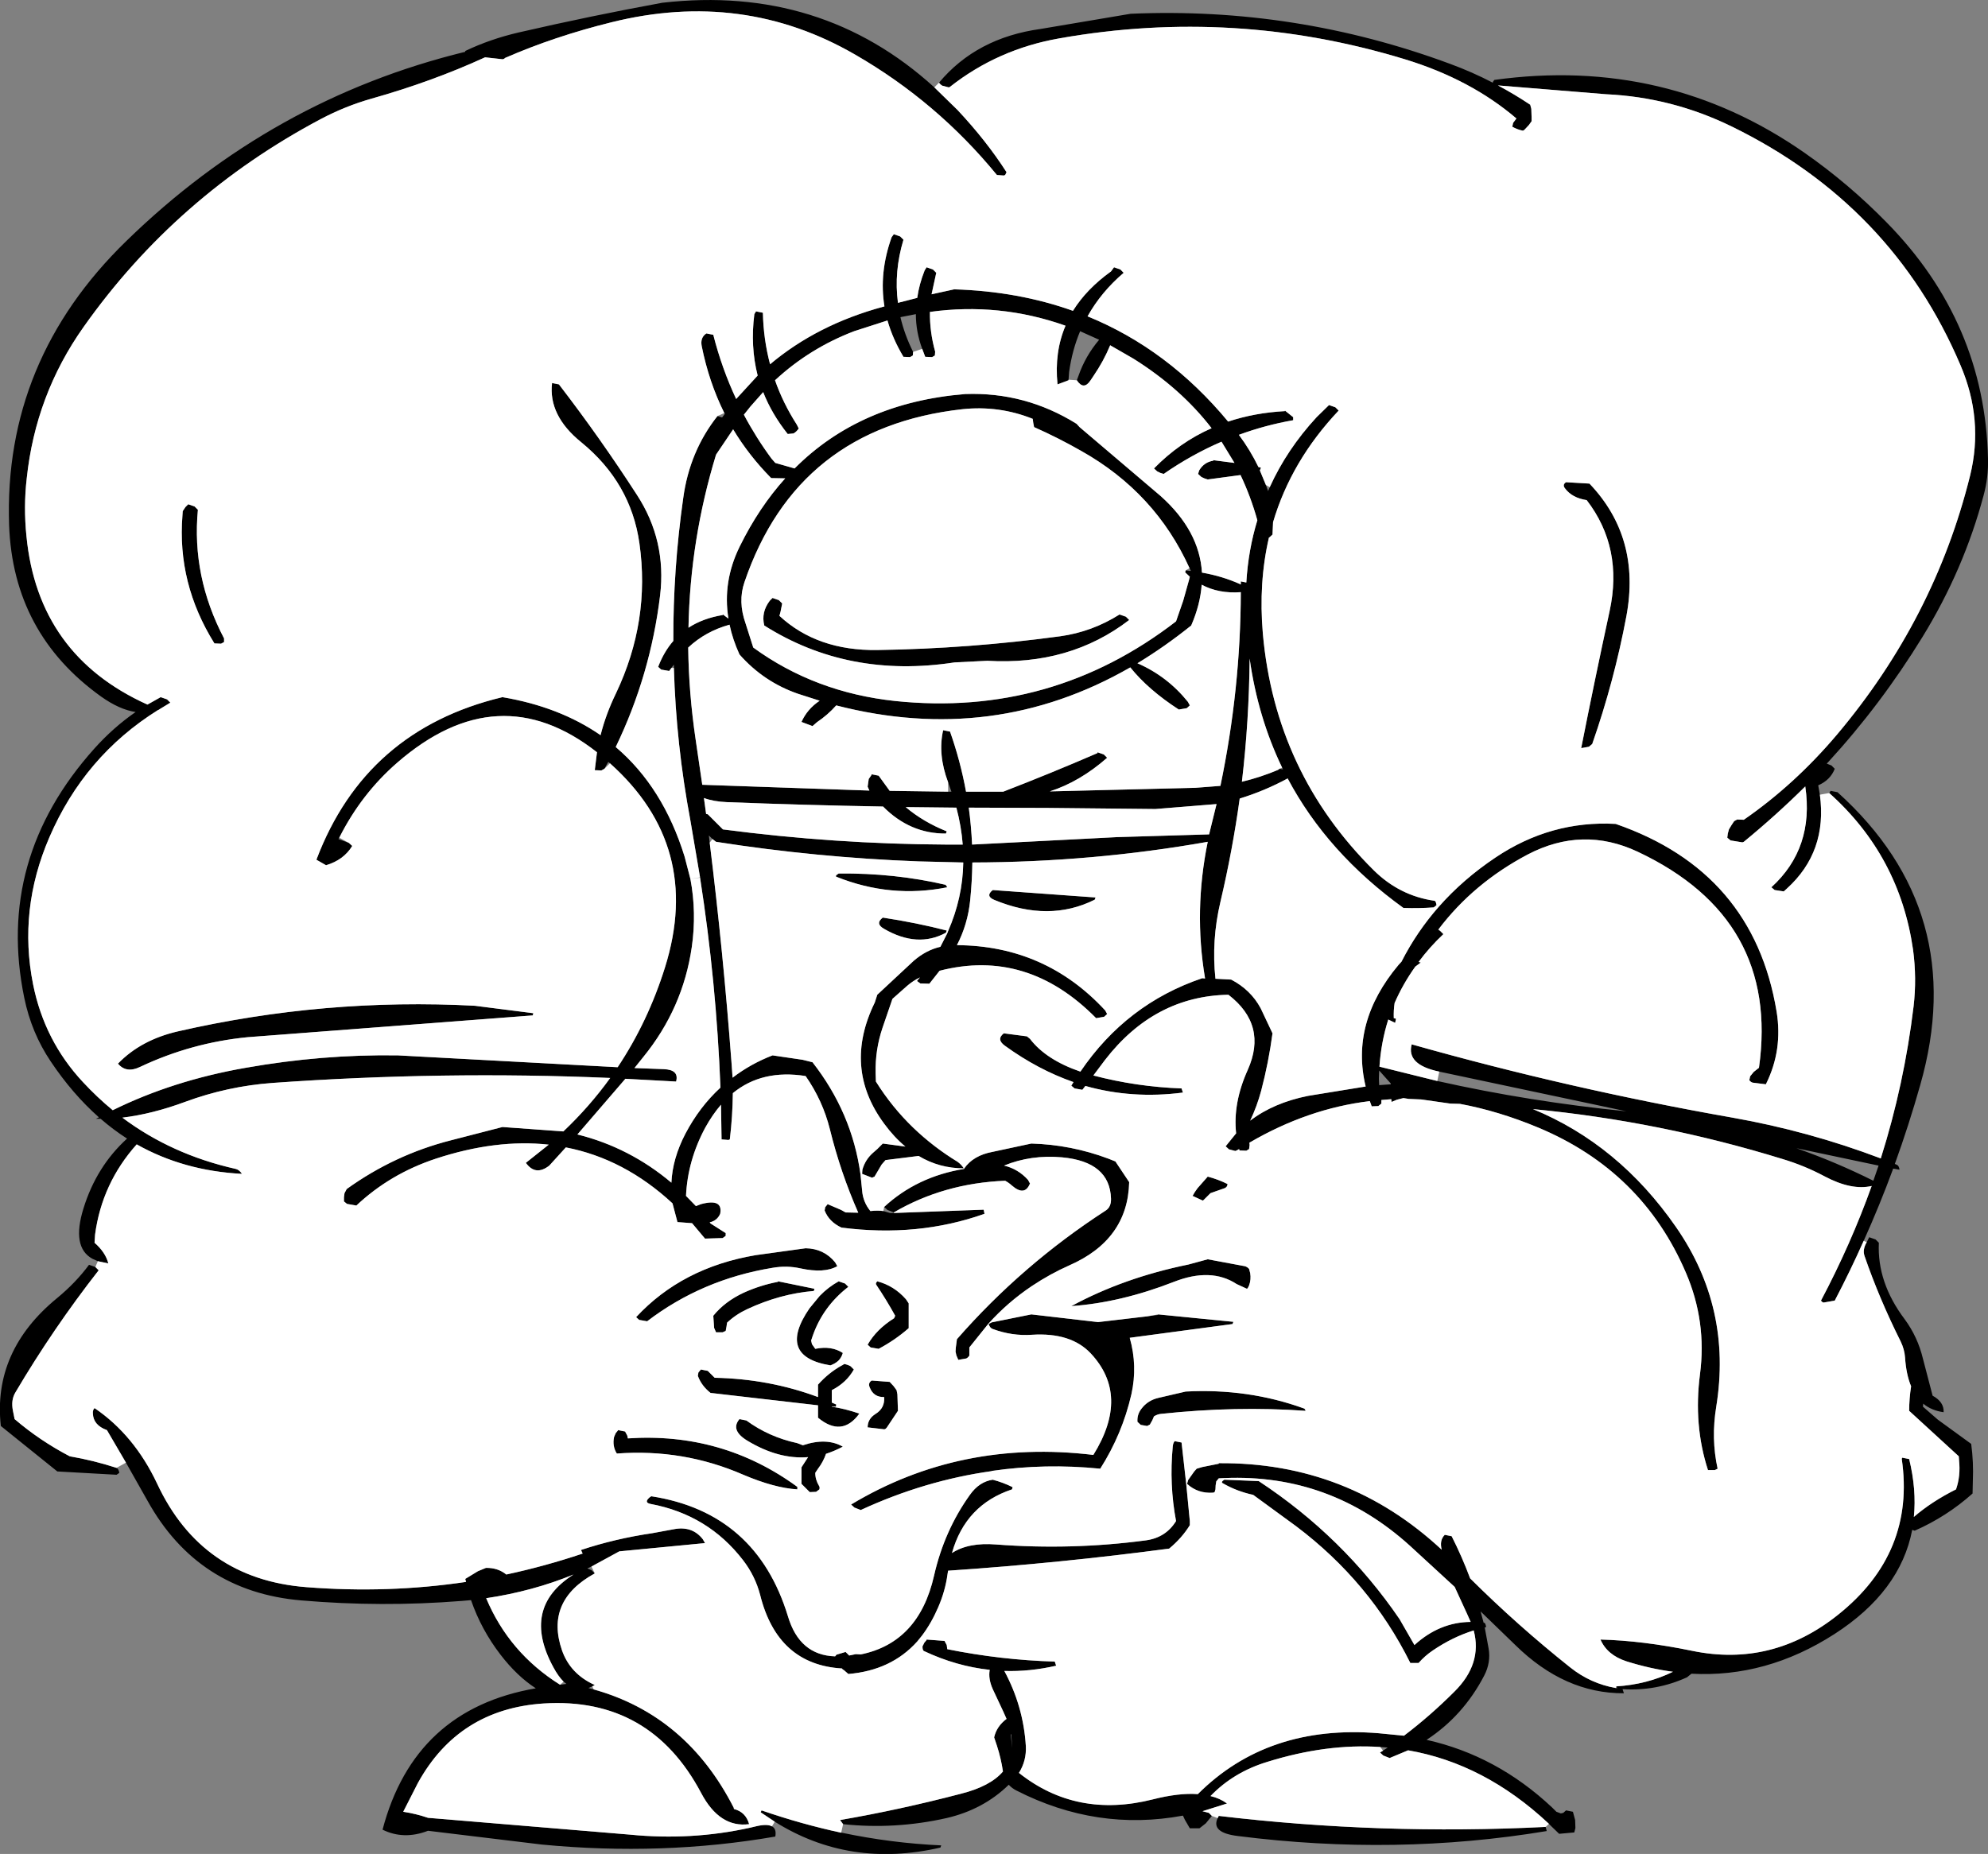 <?xml version="1.0" encoding="UTF-8" standalone="no"?>
<svg xmlns:xlink="http://www.w3.org/1999/xlink" height="336.4px" width="360.65px" xmlns="http://www.w3.org/2000/svg">
  <rect width="100%" height="100%" fill="#808080" stroke="none"/>
  <g transform="matrix(1.0, 0.0, 0.0, 1.0, 180.3, 168.2)">
    <path d="M149.85 -24.0 Q151.25 -13.65 143.85 -6.95 L143.3 -6.45 141.65 -6.7 141.05 -7.2 Q148.85 -14.3 147.2 -25.5 141.9 -20.25 136.05 -15.45 L135.8 -15.35 133.65 -15.7 133.05 -16.2 133.15 -16.95 133.35 -17.7 133.8 -18.45 134.3 -19.2 134.85 -19.5 136.05 -19.45 Q145.3 -25.85 152.95 -34.9 170.65 -55.9 177.1 -81.9 179.6 -92.05 175.35 -101.95 163.0 -131.0 133.85 -145.25 123.0 -150.55 111.05 -151.1 L91.45 -152.7 Q94.45 -151.1 97.3 -149.2 L97.5 -148.45 97.55 -146.95 97.55 -146.2 97.05 -145.5 96.3 -144.7 Q96.05 -144.45 95.9 -144.5 94.95 -144.7 94.05 -145.2 L94.2 -145.9 94.8 -146.7 Q86.5 -153.8 74.55 -157.45 43.7 -166.85 11.95 -161.25 0.75 -159.3 -7.95 -152.45 -8.05 -152.35 -8.2 -152.35 L-9.35 -152.65 Q-9.7 -152.85 -9.95 -153.2 -3.15 -161.35 8.5 -162.95 L24.8 -165.7 Q54.75 -167.0 82.8 -156.6 86.75 -155.15 90.5 -153.2 L90.6 -153.45 90.8 -153.7 Q121.95 -158.0 147.1 -140.45 155.1 -134.85 161.95 -127.85 179.8 -109.7 180.35 -84.95 180.45 -81.6 179.55 -78.3 175.95 -64.8 168.45 -52.6 160.9 -40.3 151.3 -29.85 L151.1 -29.65 151.2 -29.6 151.95 -29.3 152.55 -28.7 Q151.75 -26.65 149.55 -25.7 L149.85 -24.0 M-10.8 -152.35 L-6.6 -148.25 Q-1.35 -142.65 2.3 -136.95 L2.05 -136.45 1.8 -136.35 0.55 -136.45 Q-10.3 -149.7 -25.1 -158.25 -45.5 -170.1 -69.4 -164.15 -79.7 -161.6 -88.65 -157.7 -88.9 -157.45 -89.15 -157.45 L-92.3 -157.8 Q-101.9 -153.4 -112.9 -150.3 -117.65 -148.95 -122.1 -146.6 -148.3 -132.7 -165.15 -108.85 -173.85 -96.55 -175.45 -81.4 -176.05 -76.25 -175.5 -70.9 -173.4 -49.3 -153.55 -40.35 L-151.15 -41.7 -150.0 -41.3 -149.4 -40.7 -151.45 -39.45 -151.4 -39.45 -151.65 -39.35 Q-165.0 -31.0 -171.35 -16.25 -177.0 -3.15 -174.3 10.4 -172.25 20.65 -165.25 28.15 -162.7 30.9 -159.85 33.25 -148.9 27.85 -135.7 25.55 -121.85 23.1 -108.15 23.3 L-68.25 25.45 Q-62.75 17.2 -59.65 7.3 -52.8 -14.65 -69.65 -29.7 L-69.95 -29.95 -70.65 -28.7 -71.2 -28.4 -72.4 -28.45 -72.0 -31.7 Q-89.9 -45.75 -108.25 -29.8 -114.75 -24.15 -118.75 -16.2 L-118.9 -15.95 -117.0 -15.25 -116.4 -14.7 Q-117.95 -12.15 -121.15 -11.2 L-122.9 -12.2 Q-114.0 -35.75 -89.15 -41.7 -78.8 -39.95 -71.35 -34.8 -70.4 -38.6 -68.55 -42.4 -62.3 -55.55 -64.3 -69.6 -65.85 -80.6 -74.85 -87.95 -80.85 -92.8 -80.15 -98.7 L-78.9 -98.45 Q-71.4 -88.7 -64.75 -78.4 -59.35 -70.1 -60.55 -60.15 -62.3 -45.7 -68.6 -32.65 -60.0 -25.35 -56.1 -12.75 L-55.05 -8.7 Q-53.9 -2.6 -54.8 3.65 -56.4 14.75 -63.6 23.6 L-65.2 25.6 -59.9 25.8 Q-57.05 25.9 -57.65 28.05 L-66.85 27.55 -75.55 37.65 Q-66.1 40.0 -58.5 46.4 -58.3 42.0 -55.95 37.5 -53.4 32.65 -49.6 29.15 -50.35 9.95 -53.3 -8.95 L-53.3 -9.0 -55.05 -19.3 Q-57.65 -33.15 -58.05 -47.0 L-58.05 -47.6 -58.5 -47.0 -58.9 -46.45 -60.35 -46.7 -60.9 -47.2 Q-59.85 -49.95 -58.15 -51.9 -58.2 -64.85 -56.35 -77.85 -55.2 -86.3 -50.15 -92.7 L-49.3 -92.45 -48.8 -93.1 -48.9 -93.25 Q-51.7 -98.9 -53.0 -105.4 -53.3 -106.95 -52.15 -107.7 L-50.9 -107.45 Q-49.35 -101.35 -46.75 -95.8 L-42.85 -100.05 Q-44.2 -105.35 -43.45 -111.2 L-43.15 -111.7 -41.9 -111.45 Q-41.8 -106.65 -40.6 -102.1 -32.05 -109.3 -20.05 -112.55 L-19.85 -112.6 Q-20.85 -118.7 -18.55 -125.15 L-18.15 -125.7 -17.0 -125.3 -16.4 -124.7 Q-18.15 -118.9 -17.4 -113.25 L-13.9 -114.15 Q-13.55 -116.65 -12.55 -119.15 L-12.2 -119.7 -11.05 -119.3 -10.45 -118.7 -11.3 -114.8 -7.2 -115.7 Q4.4 -115.35 14.35 -111.8 16.8 -115.75 21.25 -118.95 L21.8 -119.7 22.95 -119.3 23.55 -118.7 Q19.45 -115.2 17.0 -110.8 31.6 -104.85 42.5 -91.7 47.3 -93.3 52.8 -93.6 L52.8 -93.7 54.3 -92.5 54.3 -91.95 Q49.2 -91.05 44.45 -89.3 46.5 -86.55 48.0 -83.45 L48.45 -83.35 48.3 -82.95 48.25 -82.85 49.35 -80.2 49.75 -79.1 50.05 -79.8 Q53.15 -86.65 58.55 -92.5 L60.8 -94.7 61.95 -94.3 62.55 -93.7 Q53.95 -84.6 50.65 -73.45 L50.55 -71.2 50.0 -70.7 49.9 -70.65 Q48.0 -62.45 48.8 -53.2 51.05 -28.0 68.9 -10.3 73.6 -5.65 79.95 -4.75 80.2 -4.7 80.3 -3.95 L79.8 -3.55 Q77.05 -3.35 74.3 -3.45 60.45 -13.45 53.3 -26.95 49.15 -24.7 44.6 -23.3 43.3 -13.9 41.1 -4.55 39.45 2.45 40.2 9.4 L43.05 9.55 Q46.6 11.4 48.4 14.75 L50.55 19.3 Q49.85 24.55 48.5 29.7 47.75 32.5 46.5 35.15 50.75 31.9 57.0 30.65 L67.45 28.95 Q64.65 17.35 73.4 6.9 L73.95 6.3 Q76.7 0.9 80.7 -3.65 85.1 -8.65 91.0 -12.6 101.05 -19.35 112.8 -18.7 137.8 -10.05 142.0 15.35 143.15 22.35 140.05 28.55 L137.65 28.25 Q137.3 28.15 137.05 27.8 L137.2 27.1 137.85 26.3 138.8 25.55 Q142.6 -1.5 116.8 -13.65 106.8 -18.35 96.85 -13.15 87.0 -7.95 80.65 0.45 L80.6 0.55 80.95 0.7 81.55 1.3 Q79.0 3.7 77.05 6.35 L77.45 6.45 76.45 7.2 Q74.2 10.35 72.7 13.8 72.5 15.1 72.55 16.55 L72.95 16.65 72.8 17.4 71.55 16.8 Q70.25 20.9 69.95 25.35 L80.45 27.95 Q97.2 31.7 114.75 33.45 L80.8 26.25 Q74.8 25.0 75.8 21.3 104.45 29.4 134.0 34.6 147.85 37.05 160.9 42.0 165.15 28.55 166.85 14.4 167.45 9.3 166.75 4.1 164.3 -12.9 151.55 -24.3 L151.8 -24.7 153.05 -24.45 Q177.05 -2.8 168.05 28.7 166.0 35.95 163.45 43.0 L163.8 43.15 Q164.2 43.3 164.3 44.05 L163.15 43.85 Q160.7 50.5 157.8 56.95 155.35 62.45 152.55 67.8 L150.55 68.15 Q150.3 68.15 150.05 67.8 155.45 57.6 159.25 47.0 155.6 47.85 150.7 45.25 147.05 43.3 143.05 42.1 120.8 35.25 97.8 33.05 113.35 39.45 123.75 54.45 133.95 69.15 131.05 87.05 130.1 92.85 131.3 98.3 L130.8 98.55 129.55 98.55 Q126.9 90.4 128.1 81.15 129.35 71.6 125.55 62.75 117.65 44.3 98.75 36.4 91.55 33.4 84.55 32.1 L82.8 32.05 77.55 31.3 75.25 31.2 74.3 31.05 73.1 31.35 72.15 31.75 72.1 31.25 70.3 31.4 70.3 32.05 69.75 32.5 68.55 32.55 68.2 31.6 Q56.95 32.95 46.35 39.15 L46.4 39.55 46.3 40.3 45.8 40.6 44.55 40.55 44.5 40.3 44.05 40.55 43.8 40.65 42.65 40.35 42.05 39.8 43.95 37.45 Q43.35 31.95 46.05 25.95 49.7 17.8 42.55 12.3 29.1 12.55 20.15 24.15 L18.05 26.95 Q25.85 29.0 34.05 29.3 L34.3 30.05 Q25.1 31.25 16.6 28.85 L16.05 29.55 14.65 29.3 14.05 28.8 14.45 28.15 Q8.0 25.9 2.0 21.55 0.4 20.4 1.8 19.3 L6.0 19.85 6.55 20.3 Q9.45 24.1 15.7 26.25 24.05 13.95 37.8 9.3 L38.3 9.35 38.35 9.35 38.3 9.25 Q36.25 -3.0 38.8 -15.45 17.9 -11.75 -3.9 -11.7 -3.95 -8.25 -4.3 -4.8 -4.75 -0.45 -6.7 3.3 9.35 3.4 20.2 15.15 L20.55 15.8 20.0 16.3 18.55 16.55 Q6.05 3.85 -9.85 7.95 L-11.7 10.3 -13.35 10.25 -13.95 9.8 -13.4 9.15 Q-14.65 9.75 -15.75 10.7 L-18.4 13.05 -20.2 18.3 Q-21.55 22.3 -21.45 26.55 L-21.4 28.05 Q-18.5 32.7 -14.6 36.45 -10.95 39.95 -6.6 42.6 -5.95 43.05 -5.45 43.8 -9.9 43.8 -13.65 41.55 L-19.65 42.3 -20.35 43.1 -21.65 45.3 -22.1 45.5 -23.9 44.8 -23.85 44.05 Q-23.35 42.25 -21.95 41.0 L-21.15 40.3 -20.15 39.3 -16.05 39.85 Q-18.1 38.15 -19.9 35.7 -27.4 25.55 -21.6 13.7 L-21.15 12.3 -14.55 6.15 Q-12.3 4.2 -9.7 3.6 L-8.45 1.15 -8.3 0.75 Q-5.65 -5.3 -5.55 -11.7 L-13.7 -11.9 Q-32.2 -12.6 -50.4 -15.45 L-51.05 -15.95 -51.7 -16.6 -51.55 -15.3 Q-49.1 4.55 -47.6 24.55 L-47.4 27.35 Q-44.15 24.85 -40.15 23.3 L-34.7 24.1 -32.9 24.55 Q-25.75 33.7 -24.2 44.85 L-23.9 47.8 Q-23.75 49.9 -22.4 51.55 -21.05 51.4 -20.05 51.55 L-18.85 51.9 -18.15 51.9 -1.85 51.3 -1.7 52.05 Q-13.8 56.35 -27.65 54.55 -29.9 53.5 -30.7 51.45 L-30.6 50.85 -30.15 50.3 -27.7 51.35 -26.9 51.8 -24.6 51.85 Q-27.8 44.6 -29.75 36.7 -31.05 31.5 -34.15 27.05 -42.05 25.8 -47.35 30.15 -47.4 34.4 -47.9 38.55 L-48.15 38.65 -49.4 38.55 -49.5 32.25 Q-51.05 34.05 -52.35 36.4 -55.55 42.35 -55.85 48.8 L-54.05 50.65 -53.15 50.3 Q-49.1 49.2 -49.65 52.05 -50.2 53.3 -51.55 53.6 L-51.4 53.8 -48.65 55.55 -48.65 56.05 -49.2 56.45 -52.4 56.55 -54.75 53.75 -57.4 53.55 -58.3 50.15 Q-67.05 42.05 -77.65 40.0 L-80.65 43.3 Q-83.15 45.25 -84.9 42.8 L-80.75 39.5 Q-90.3 38.45 -101.25 42.05 -109.55 44.8 -115.65 50.55 L-117.35 50.25 -117.9 49.8 -117.9 49.05 -117.8 48.3 -117.4 47.55 Q-108.7 41.3 -98.45 38.7 L-89.15 36.3 -78.1 37.1 Q-73.35 32.6 -69.6 27.4 -99.95 26.1 -130.85 28.3 -139.05 28.9 -146.75 31.75 -152.7 33.95 -158.1 34.6 -149.15 41.3 -137.55 43.9 -136.9 44.05 -136.4 44.8 -147.0 44.25 -155.5 39.45 -161.8 46.5 -163.05 55.8 L-163.15 57.3 Q-161.15 59.05 -160.65 61.05 L-162.55 60.65 -163.55 60.2 Q-167.35 58.1 -165.15 51.05 -162.8 43.45 -157.25 38.4 -159.75 36.8 -162.05 34.8 L-162.9 34.8 -162.35 34.55 Q-167.15 30.3 -171.1 24.4 -174.6 19.2 -175.9 12.85 -181.1 -12.35 -163.2 -32.35 -159.75 -36.2 -155.7 -39.0 -158.65 -39.45 -161.95 -41.8 -177.95 -53.25 -178.65 -72.95 -179.65 -102.8 -157.4 -124.45 -130.95 -150.25 -95.9 -158.8 L-95.9 -158.95 Q-91.4 -161.1 -86.25 -162.3 -73.0 -165.35 -60.15 -167.7 -31.3 -171.0 -10.8 -152.35 M15.05 -99.2 L15.35 -100.0 Q16.6 -103.6 19.1 -106.55 L15.65 -108.1 Q14.2 -104.65 13.65 -100.7 L13.55 -99.3 13.55 -99.2 11.55 -98.45 Q10.95 -104.3 13.0 -109.1 1.0 -113.35 -11.6 -111.6 -11.65 -108.0 -10.65 -104.4 L-10.7 -103.7 -11.2 -103.4 -12.45 -103.45 -13.0 -104.9 Q-14.15 -108.0 -14.15 -111.2 L-16.95 -110.65 Q-16.2 -107.45 -14.65 -104.35 L-14.7 -103.7 -15.2 -103.4 -16.4 -103.45 Q-18.35 -106.7 -19.3 -110.05 L-25.35 -108.1 Q-33.45 -105.0 -39.7 -99.2 -38.25 -95.05 -35.75 -91.15 L-35.4 -90.45 Q-35.8 -89.85 -36.35 -89.55 L-37.4 -89.45 Q-40.3 -93.1 -41.85 -97.05 L-44.15 -94.45 -45.35 -92.95 Q-43.15 -88.8 -40.35 -85.0 L-39.65 -84.2 -36.15 -83.2 Q-24.25 -95.15 -5.2 -96.7 5.7 -97.1 15.0 -91.3 L15.55 -90.7 30.25 -78.2 Q37.3 -71.9 37.75 -64.3 41.5 -63.65 44.8 -62.15 L44.8 -62.7 45.8 -62.5 Q46.15 -68.4 47.8 -73.8 46.6 -78.1 44.75 -82.0 L38.8 -81.2 Q38.2 -81.35 37.65 -81.65 L37.05 -82.2 37.25 -82.85 Q38.15 -84.35 39.8 -84.6 L39.8 -84.7 43.65 -84.2 41.3 -88.05 Q35.85 -85.7 30.8 -82.2 30.2 -82.35 29.65 -82.65 L29.05 -83.2 Q33.7 -87.95 39.5 -90.5 33.95 -97.7 25.35 -103.1 L21.1 -105.55 Q19.9 -102.65 18.05 -99.95 L17.55 -99.2 Q16.3 -97.3 15.05 -99.2 M35.5 -65.1 Q29.3 -78.8 15.9 -86.35 11.7 -88.75 7.3 -90.7 L7.15 -91.45 7.05 -92.2 Q0.95 -94.65 -5.7 -93.95 -35.7 -90.6 -45.25 -62.55 -46.45 -59.05 -45.05 -55.1 L-43.65 -50.7 Q-32.45 -42.55 -17.9 -41.0 10.5 -38.05 33.05 -55.45 L34.35 -59.2 35.4 -62.95 35.55 -63.55 34.7 -64.35 34.8 -64.7 35.75 -64.6 35.5 -65.1 M24.55 -55.7 Q13.75 -47.4 -1.2 -48.3 L-7.15 -48.0 Q-26.4 -45.05 -41.65 -54.7 -42.25 -57.1 -40.65 -59.2 L-40.15 -59.7 -39.0 -59.3 -38.4 -58.7 -38.7 -57.2 -38.9 -56.45 Q-32.05 -50.1 -21.15 -50.25 -4.5 -50.5 12.05 -52.75 17.8 -53.55 22.8 -56.7 L23.95 -56.3 24.55 -55.7 M-8.3 -26.25 Q-10.2 -31.3 -9.2 -35.7 L-7.95 -35.45 Q-6.05 -30.05 -5.05 -24.55 L1.7 -24.55 Q10.25 -27.85 18.8 -31.55 L18.8 -31.7 19.95 -31.3 20.55 -30.7 Q15.6 -26.35 10.15 -24.6 L36.55 -25.25 41.1 -25.6 Q44.75 -43.1 44.8 -60.75 40.8 -60.45 37.7 -62.1 37.45 -58.5 35.8 -54.7 31.0 -50.85 26.05 -47.85 31.45 -45.5 35.2 -40.85 L35.55 -40.2 35.0 -39.7 33.55 -39.45 Q28.0 -43.05 24.75 -47.1 -0.05 -32.85 -28.6 -40.2 -30.1 -38.5 -32.1 -37.15 L-32.9 -36.45 -34.9 -37.2 Q-33.85 -39.55 -31.6 -41.05 L-35.5 -42.3 Q-41.75 -44.45 -46.15 -49.45 -47.4 -52.2 -47.95 -54.85 -52.3 -53.65 -55.45 -50.7 -55.35 -42.45 -54.1 -34.0 L-52.9 -25.8 -22.6 -24.75 -22.55 -24.75 -22.6 -24.8 -22.9 -25.45 -22.7 -26.85 -22.25 -27.5 -22.15 -27.7 -20.9 -27.45 -18.9 -24.7 -8.3 -24.55 -7.7 -24.55 -8.3 -26.25 M18.3 -4.95 Q10.0 -0.8 0.1 -4.9 -1.6 -5.6 -0.2 -6.7 L18.45 -5.35 18.3 -4.95 M39.55 -18.85 L40.4 -22.3 29.3 -21.4 9.8 -21.6 -4.55 -21.65 Q-4.1 -18.3 -3.95 -14.95 L22.3 -16.3 39.05 -16.8 39.55 -18.85 M51.8 -28.7 L52.45 -28.6 52.3 -28.9 Q47.9 -38.05 46.4 -48.7 46.3 -37.45 45.0 -26.35 48.35 -27.15 51.55 -28.5 L51.8 -28.7 M114.75 -56.4 Q112.55 -44.65 108.55 -33.2 L107.95 -32.7 106.55 -32.45 Q108.95 -44.6 111.7 -57.3 114.2 -68.8 107.55 -77.45 104.9 -77.85 103.6 -79.6 103.1 -80.25 103.8 -80.7 L108.05 -80.45 Q117.4 -70.65 114.75 -56.4 M158.35 57.2 L158.8 56.3 159.95 56.7 160.55 57.3 Q160.2 64.5 165.25 71.2 167.6 74.4 168.55 78.35 L170.3 85.05 Q172.4 86.2 172.3 88.05 170.1 87.75 168.6 86.5 L168.55 87.05 171.25 89.4 177.3 93.8 Q177.75 97.1 177.6 100.55 L177.55 102.8 Q172.85 107.0 167.05 109.55 L166.6 109.4 Q164.45 120.6 152.5 128.3 140.15 136.25 126.55 135.5 L125.75 136.15 Q120.15 138.7 114.05 138.3 L114.3 139.05 Q103.55 139.1 94.6 130.3 L88.3 124.2 88.85 126.25 88.95 126.25 Q89.2 126.3 89.3 127.05 L89.05 127.1 89.75 130.9 Q90.2 133.45 88.95 135.85 85.15 143.15 78.5 147.5 91.25 150.35 101.3 159.8 L102.05 160.55 102.85 160.85 103.3 160.75 103.8 160.3 105.05 160.55 105.45 162.05 105.5 163.5 105.3 164.3 102.55 164.55 101.15 163.2 100.7 162.75 100.6 162.65 Q89.0 151.8 75.15 149.4 L71.8 150.8 70.65 150.35 70.05 149.8 70.55 149.5 70.6 149.45 71.45 148.9 70.1 148.8 Q60.35 148.15 49.6 151.5 43.5 153.35 39.3 157.7 41.0 158.1 42.3 159.05 L37.85 160.45 39.0 160.75 39.55 161.3 38.45 162.65 37.3 163.55 35.55 163.55 34.65 162.0 34.3 161.25 Q18.7 164.15 4.1 156.7 3.3 156.3 2.7 155.65 -1.9 160.15 -8.6 161.7 -17.95 163.8 -27.35 162.8 L-27.9 162.05 Q-17.15 160.2 -6.05 157.3 -0.65 155.95 1.65 153.25 1.3 150.85 0.55 148.55 L0.05 147.05 Q0.5 145.05 2.3 143.7 L1.7 142.35 -0.2 138.3 Q-1.05 136.4 -0.75 134.8 -6.8 134.15 -12.65 131.4 -12.95 131.3 -12.95 130.55 L-12.6 129.85 -12.25 129.45 -12.2 129.3 -8.95 129.55 -8.55 130.3 -8.45 131.05 Q1.2 133.0 11.05 133.3 L11.3 134.05 Q6.5 135.15 1.9 135.0 5.35 141.4 5.8 148.6 5.95 151.25 4.55 153.5 15.0 161.8 28.85 158.3 33.55 157.1 37.0 157.35 49.7 144.65 69.8 146.3 L74.4 146.75 Q79.15 143.15 83.55 138.75 88.65 133.7 87.05 127.65 83.2 128.85 79.6 131.3 78.2 132.25 77.05 133.55 L75.55 133.55 Q68.25 118.85 54.85 108.75 L47.05 103.05 Q44.05 102.4 41.55 100.95 41.1 100.75 41.8 100.3 L41.85 100.3 48.05 100.55 Q63.4 110.65 73.6 125.6 L76.3 130.3 Q80.85 126.15 86.5 126.1 L85.85 124.65 83.6 119.75 75.5 112.3 Q61.05 99.2 41.85 100.0 L41.8 100.0 40.8 100.05 40.35 100.6 Q40.2 101.3 40.2 102.05 L40.05 102.55 39.8 102.65 Q37.0 102.85 35.05 101.05 L35.25 100.35 36.35 98.8 36.8 98.3 37.8 98.0 40.8 97.4 40.8 97.3 Q64.2 97.1 81.3 113.05 L81.25 113.0 Q80.8 111.3 81.8 110.3 L83.05 110.55 Q84.95 114.3 86.4 118.2 95.0 126.75 104.55 134.35 108.25 137.3 112.85 138.1 L113.1 138.15 112.9 137.8 Q118.5 137.45 123.2 135.15 119.05 134.6 114.75 133.25 111.25 132.1 110.05 129.3 117.75 129.5 126.7 131.35 141.2 134.35 153.15 124.8 167.2 113.6 164.7 96.5 L164.8 96.3 166.05 96.55 Q167.4 102.1 166.9 107.05 170.15 104.25 174.55 102.05 175.4 99.6 175.1 96.8 L175.05 96.05 166.05 87.8 Q166.05 85.55 166.4 83.35 165.5 81.2 165.3 78.1 165.2 76.65 164.5 75.2 160.6 67.4 157.95 59.7 157.55 58.55 158.35 57.2 M100.1 163.3 L100.3 164.05 Q72.95 168.6 44.25 164.95 39.35 164.35 40.6 161.7 L40.8 161.3 Q70.3 164.8 100.1 163.3 M-27.7 164.35 L-27.6 164.35 Q-18.55 166.25 -9.55 166.65 L-9.7 167.05 Q-26.2 170.85 -39.75 162.35 L-42.3 160.65 -42.15 160.3 Q-34.9 162.8 -27.7 164.35 M-40.25 163.2 Q-39.4 163.65 -39.65 165.05 -60.15 168.6 -82.0 166.5 L-102.65 164.0 Q-107.05 165.7 -110.9 163.8 -105.15 141.95 -83.1 138.15 -86.5 135.95 -89.5 132.05 -93.0 127.5 -94.85 122.15 L-96.6 122.3 Q-111.1 123.45 -125.65 122.2 -144.4 120.6 -153.55 104.1 L-157.45 97.2 -160.9 91.3 Q-163.4 90.4 -163.45 88.25 -163.5 87.65 -163.15 87.3 -155.95 92.2 -151.8 101.0 -143.7 118.35 -124.65 119.8 -109.9 120.95 -95.8 118.85 L-95.75 118.85 -95.9 118.3 -93.6 116.9 -92.15 116.3 Q-90.0 116.25 -88.45 117.5 -81.45 116.0 -74.6 113.7 L-74.9 113.05 Q-68.75 111.0 -61.95 110.0 L-58.15 109.3 Q-54.75 108.6 -52.8 111.1 L-52.4 111.8 -67.95 113.3 -73.0 116.05 -73.75 116.4 -73.0 116.7 -72.4 117.3 Q-81.45 122.25 -78.35 131.25 -76.85 135.55 -72.4 137.55 L-72.85 137.8 -73.55 138.1 -72.6 138.35 Q-55.75 143.05 -47.2 159.8 L-47.15 160.05 Q-45.0 160.6 -44.4 162.8 -49.75 163.5 -53.1 157.15 -62.35 139.7 -81.65 140.9 -97.1 141.9 -104.5 155.35 L-107.15 160.55 Q-104.85 160.9 -102.65 161.65 L-66.0 164.7 Q-54.9 165.8 -44.25 163.45 L-43.2 163.2 Q-41.15 162.7 -40.25 163.2 M-159.15 98.15 Q-158.8 98.3 -158.65 99.05 L-159.15 99.4 -169.9 98.8 -180.15 90.55 Q-181.65 76.95 -169.95 67.35 -166.55 64.55 -164.15 61.3 L-163.0 61.7 -162.4 62.3 Q-170.65 72.85 -177.5 84.45 -178.35 85.85 -177.95 87.8 L-177.65 89.3 Q-173.1 93.2 -167.65 96.05 -163.3 96.8 -159.15 98.15 M-145.0 -76.3 L-144.4 -75.7 Q-145.55 -63.6 -139.65 -52.35 L-139.65 -51.7 -140.2 -51.4 -141.4 -51.45 Q-148.2 -62.35 -147.2 -74.7 L-147.15 -75.45 -146.65 -76.2 -146.15 -76.7 -145.0 -76.3 M-40.4 -81.45 Q-44.45 -85.55 -47.3 -90.3 L-50.4 -85.7 Q-55.1 -70.3 -55.4 -54.3 -52.8 -56.0 -49.2 -56.6 L-49.15 -56.7 -48.15 -55.95 Q-49.25 -62.65 -46.1 -69.05 -42.6 -76.15 -37.85 -81.4 L-40.4 -81.45 M-49.15 -17.7 Q-28.95 -15.05 -8.7 -14.95 L-5.65 -14.95 Q-5.9 -18.25 -6.8 -21.65 L-16.0 -21.75 Q-12.8 -19.05 -8.55 -17.35 L-8.7 -16.95 Q-15.2 -16.9 -20.1 -21.85 -34.3 -22.1 -48.45 -22.65 -50.85 -22.75 -52.6 -23.4 L-52.2 -20.5 -51.9 -20.45 -49.65 -18.2 -49.15 -17.7 M-28.15 -9.7 Q-18.0 -9.8 -8.75 -7.65 L-8.45 -7.2 Q-18.7 -5.15 -28.55 -9.1 -28.9 -9.25 -28.15 -9.7 M-8.7 1.05 Q-13.85 3.85 -19.9 0.35 -21.6 -0.6 -20.15 -1.7 -13.95 -0.75 -8.55 0.65 L-8.7 1.05 M-19.9 50.8 Q-13.95 45.3 -5.4 43.9 L-5.4 43.85 Q-3.75 41.45 -0.2 40.8 L6.8 39.3 Q14.0 39.5 20.8 42.05 L22.05 42.55 22.55 43.3 23.05 44.05 24.05 45.55 24.55 46.3 Q24.3 56.75 13.7 61.4 10.2 62.95 6.9 65.15 2.5 68.1 -1.0 72.0 L-4.45 76.3 -4.45 77.05 -4.45 77.8 Q-4.7 78.15 -5.0 78.3 L-6.45 78.55 -6.8 77.75 -6.95 77.05 -6.9 76.3 -6.7 74.8 Q5.1 61.3 20.3 51.45 21.3 50.8 21.25 49.3 21.05 42.6 12.35 41.8 6.75 41.3 1.85 43.3 4.4 43.9 6.2 45.9 L6.55 46.55 Q5.6 48.95 3.25 46.9 2.7 46.4 2.05 46.05 -9.1 46.5 -18.15 51.8 L-19.3 51.35 -19.9 50.8 M-50.9 70.55 Q-48.8 67.95 -45.35 66.35 -42.35 65.0 -39.2 64.4 L-39.15 64.3 -32.55 65.65 -32.65 66.05 Q-38.75 66.55 -44.75 69.35 -46.8 70.3 -48.4 71.8 L-48.5 72.5 -48.65 73.3 -49.2 73.55 -50.4 73.55 -50.75 72.75 -50.9 70.55 M-64.35 71.3 L-64.9 70.8 Q-56.55 61.8 -43.2 59.55 L-34.15 58.3 Q-30.85 58.35 -28.8 60.85 L-28.4 61.55 Q-30.75 62.9 -35.1 61.95 -37.55 61.4 -40.15 61.85 -52.95 63.95 -62.9 71.55 L-64.35 71.3 M-66.4 92.8 Q-49.25 91.65 -35.65 101.6 L-35.65 102.05 Q-39.8 101.8 -45.45 99.4 -56.35 94.65 -68.4 95.55 -69.25 94.2 -68.9 92.55 L-68.6 91.85 -68.15 91.3 -66.9 91.55 -66.5 92.3 -66.4 92.8 M-46.15 89.3 L-44.9 89.55 Q-40.8 92.55 -35.7 93.65 L-34.65 94.05 Q-30.35 92.6 -27.4 94.3 -28.9 95.1 -30.45 95.6 -30.95 97.05 -31.9 98.3 L-32.4 99.05 Q-32.4 100.3 -31.7 101.45 -31.55 101.65 -31.65 102.05 L-32.25 102.5 -33.4 102.55 -34.15 101.8 -34.9 101.05 -34.9 98.8 -34.9 98.05 -33.7 96.2 Q-39.05 96.65 -44.75 93.2 -47.85 91.3 -46.15 89.3 M-53.7 81.45 L-53.6 80.85 -53.15 80.3 -51.9 80.55 -51.15 81.3 -50.65 81.8 Q-40.75 82.0 -31.9 85.3 L-31.9 83.05 Q-30.05 80.95 -27.65 79.6 L-27.45 79.5 -27.15 79.3 Q-26.55 79.4 -26.0 79.7 L-25.4 80.3 Q-26.75 82.7 -29.4 84.05 L-29.4 86.3 -28.6 86.65 -28.65 87.05 -29.4 87.0 -29.4 87.05 Q-27.05 87.4 -24.4 88.3 -27.55 92.65 -31.9 89.05 L-31.9 86.8 -51.4 84.55 Q-53.05 83.25 -53.7 81.45 M-17.9 70.55 Q-19.5 67.65 -21.35 64.9 -21.5 64.65 -21.15 64.3 -18.1 65.1 -15.95 67.55 L-15.45 68.3 -15.45 70.55 -15.45 72.8 Q-17.9 74.95 -20.9 76.55 L-22.35 76.3 -22.9 75.8 Q-21.3 73.0 -18.1 71.0 L-17.9 70.55 M29.8 70.3 L43.45 71.65 43.3 72.05 25.0 74.5 24.65 74.55 Q26.1 79.65 24.95 84.8 23.3 92.0 19.3 98.3 9.3 97.3 -0.35 98.7 L-0.45 98.75 Q-12.55 100.45 -24.15 105.8 L-25.3 105.35 -25.9 104.8 Q-6.1 92.9 18.05 95.8 24.75 85.0 17.55 77.35 13.95 73.55 6.9 74.0 3.3 74.25 -0.2 72.95 -0.7 72.8 -0.95 72.05 L-0.4 71.75 6.8 70.3 18.9 71.7 27.85 70.65 29.8 70.4 29.8 70.3 M-31.6 66.95 Q-30.05 65.35 -28.15 64.3 L-27.0 64.7 -26.4 65.3 Q-31.05 68.9 -32.9 74.3 L-33.15 75.05 -33.0 75.7 -32.4 76.55 Q-29.45 75.95 -27.4 77.3 -27.65 78.15 -28.2 78.7 -28.8 79.25 -29.65 79.55 -39.45 77.95 -33.45 69.2 L-31.6 66.95 M-22.15 82.3 L-18.9 82.55 -18.2 83.3 -17.65 84.05 -17.5 84.8 -17.4 87.8 -17.9 88.55 -19.4 90.8 Q-19.65 91.15 -19.9 91.15 L-22.9 90.8 Q-22.9 89.25 -21.45 88.35 -19.75 87.3 -19.9 85.3 -21.8 85.35 -22.5 83.6 -22.9 82.75 -22.15 82.3 M-83.65 16.05 L-135.35 20.0 Q-145.6 21.0 -154.9 25.4 -157.4 26.6 -158.9 24.8 -154.75 20.5 -148.05 18.95 -121.4 12.85 -94.15 14.3 L-83.55 15.65 -83.65 16.05 M-0.2 100.3 Q1.7 100.8 3.4 101.65 L3.3 102.05 Q-5.15 104.85 -7.6 113.6 -4.6 111.65 0.4 112.05 14.1 113.1 27.6 111.3 31.2 110.8 33.05 107.8 31.8 101.15 32.45 94.3 32.5 93.65 32.8 93.3 L34.05 93.55 34.9 101.1 35.55 107.8 35.55 108.55 Q34.1 110.9 31.8 112.8 11.85 115.45 -8.2 116.8 L-8.3 116.8 -8.4 117.4 Q-8.8 120.45 -10.1 123.45 -11.35 126.35 -13.05 128.6 L-13.9 129.65 Q-18.6 134.9 -26.4 135.55 L-27.2 134.85 -27.45 134.7 -27.55 134.55 Q-39.25 133.85 -42.4 121.2 -43.3 117.75 -45.5 114.9 -51.85 106.65 -62.25 104.7 -63.55 104.45 -62.45 103.5 L-62.15 103.3 Q-43.1 106.25 -37.35 125.1 -35.25 132.15 -28.8 132.35 L-28.55 132.05 -26.9 131.55 -26.25 132.2 -25.05 131.95 -24.15 132.0 Q-13.6 129.85 -10.85 117.7 -9.0 109.55 -4.35 103.05 -2.65 100.65 -0.2 100.3 M-78.7 137.5 L-77.55 137.35 -78.05 136.95 Q-79.05 135.95 -79.9 134.35 -85.8 123.55 -76.25 117.5 -83.7 120.55 -92.1 121.8 -87.95 131.7 -78.7 137.5 M160.5 43.3 L145.6 40.15 Q152.75 42.65 159.55 46.05 L160.5 43.3 M42.3 47.05 L42.0 47.35 39.3 48.3 38.55 49.05 38.05 49.55 37.9 49.65 36.05 48.8 Q36.45 48.05 36.95 47.4 L38.8 45.3 Q40.7 45.8 42.4 46.65 L42.3 47.05 M72.0 28.4 L69.9 26.05 69.85 27.55 69.9 28.7 72.0 28.55 72.0 28.4 M38.8 60.3 L45.5 61.55 Q45.95 61.65 46.3 62.05 L46.5 62.8 Q46.7 63.95 46.3 65.05 L46.05 65.55 45.9 65.65 44.05 64.8 Q39.4 61.75 32.65 64.4 23.05 68.15 14.05 68.8 23.55 63.65 35.3 61.25 L38.8 60.3 M29.05 88.8 L28.75 89.5 28.3 90.3 27.8 90.55 26.65 90.35 26.05 89.8 Q25.95 88.5 26.75 87.45 27.9 85.9 29.85 85.45 L34.8 84.3 Q46.1 83.7 56.2 87.35 56.45 87.4 56.55 87.8 43.95 86.9 30.35 88.35 29.7 88.4 29.05 88.8 M3.05 146.55 L3.35 149.0 3.15 146.45 3.05 146.55" fill="#000000" fill-rule="evenodd" stroke="none"/>
    <path d="M-9.95 -153.2 Q-9.7 -152.85 -9.35 -152.65 L-8.2 -152.35 Q-8.05 -152.35 -7.95 -152.45 0.75 -159.3 11.95 -161.25 43.7 -166.85 74.55 -157.45 86.5 -153.8 94.8 -146.7 L94.2 -145.9 94.05 -145.2 Q94.95 -144.7 95.9 -144.5 96.05 -144.45 96.3 -144.7 L97.05 -145.5 97.55 -146.2 97.55 -146.95 97.5 -148.45 97.3 -149.2 Q94.45 -151.1 91.45 -152.7 L111.05 -151.1 Q123.0 -150.55 133.85 -145.25 163.0 -131.0 175.35 -101.95 179.6 -92.05 177.1 -81.9 170.65 -55.9 152.95 -34.9 145.3 -25.85 136.05 -19.45 L134.85 -19.5 134.3 -19.2 133.8 -18.45 133.35 -17.7 133.15 -16.95 133.05 -16.2 133.65 -15.7 135.8 -15.35 136.05 -15.45 Q141.9 -20.25 147.2 -25.5 148.85 -14.3 141.05 -7.2 L141.65 -6.7 143.3 -6.45 143.85 -6.95 Q151.25 -13.65 149.85 -24.0 L151.55 -24.3 Q164.3 -12.9 166.75 4.1 167.45 9.3 166.85 14.4 165.15 28.55 160.9 42.0 147.85 37.05 134.0 34.6 104.45 29.4 75.8 21.3 74.8 25.0 80.8 26.25 L80.45 27.95 69.95 25.35 Q70.25 20.9 71.55 16.8 L72.8 17.4 72.95 16.65 72.55 16.55 Q72.5 15.1 72.7 13.8 74.2 10.35 76.45 7.2 L77.45 6.45 77.05 6.35 Q79.0 3.7 81.55 1.3 L80.95 0.7 80.65 0.45 Q87.0 -7.95 96.85 -13.15 106.8 -18.35 116.8 -13.65 142.6 -1.5 138.8 25.55 L137.85 26.3 137.2 27.1 137.05 27.8 Q137.3 28.15 137.65 28.25 L140.05 28.55 Q143.15 22.35 142.0 15.35 137.8 -10.05 112.8 -18.7 101.05 -19.35 91.0 -12.6 85.1 -8.65 80.7 -3.65 76.7 0.9 73.95 6.3 L73.4 6.9 Q64.65 17.35 67.45 28.95 L57.0 30.65 Q50.75 31.9 46.5 35.15 47.75 32.5 48.5 29.7 49.85 24.55 50.55 19.3 L48.4 14.75 Q46.6 11.4 43.05 9.55 L40.2 9.4 Q39.45 2.45 41.1 -4.55 43.3 -13.9 44.6 -23.3 49.15 -24.7 53.3 -26.95 60.45 -13.45 74.3 -3.45 77.05 -3.35 79.8 -3.55 L80.3 -3.95 Q80.2 -4.7 79.95 -4.75 73.6 -5.65 68.9 -10.3 51.05 -28.0 48.8 -53.2 48.0 -62.45 49.9 -70.65 L50.0 -70.7 50.55 -71.2 50.65 -73.45 Q53.95 -84.6 62.55 -93.7 L61.95 -94.3 60.8 -94.7 58.55 -92.5 Q53.15 -86.65 50.05 -79.8 L49.35 -80.2 48.25 -82.85 48.3 -82.95 48.45 -83.35 48.0 -83.45 Q46.5 -86.55 44.45 -89.3 49.2 -91.05 54.3 -91.95 L54.3 -92.5 52.8 -93.7 52.8 -93.6 Q47.3 -93.3 42.5 -91.7 31.6 -104.85 17.0 -110.8 19.45 -115.2 23.55 -118.7 L22.95 -119.3 21.8 -119.7 21.25 -118.95 Q16.8 -115.75 14.35 -111.8 4.4 -115.35 -7.2 -115.7 L-11.3 -114.8 -10.45 -118.7 -11.05 -119.3 -12.2 -119.7 -12.55 -119.15 Q-13.55 -116.65 -13.9 -114.15 L-17.4 -113.25 Q-18.15 -118.9 -16.4 -124.7 L-17.0 -125.3 -18.15 -125.7 -18.55 -125.15 Q-20.85 -118.7 -19.85 -112.6 L-20.05 -112.55 Q-32.05 -109.3 -40.6 -102.1 -41.8 -106.65 -41.9 -111.45 L-43.15 -111.7 -43.45 -111.2 Q-44.2 -105.35 -42.85 -100.05 L-46.75 -95.8 Q-49.35 -101.35 -50.9 -107.45 L-52.15 -107.7 Q-53.3 -106.95 -53.0 -105.4 -51.7 -98.9 -48.9 -93.25 L-50.15 -92.7 Q-55.2 -86.3 -56.35 -77.85 -58.2 -64.85 -58.15 -51.9 -59.85 -49.95 -60.9 -47.2 L-60.35 -46.7 -58.9 -46.45 -58.5 -47.0 -58.05 -47.0 Q-57.65 -33.15 -55.05 -19.3 L-53.3 -9.0 -55.05 -8.7 -56.1 -12.75 Q-60.0 -25.35 -68.6 -32.65 -62.3 -45.7 -60.55 -60.15 -59.35 -70.1 -64.75 -78.4 -71.4 -88.7 -78.9 -98.45 L-80.15 -98.7 Q-80.85 -92.8 -74.85 -87.95 -65.85 -80.6 -64.3 -69.6 -62.3 -55.55 -68.55 -42.4 -70.4 -38.6 -71.35 -34.8 -78.8 -39.95 -89.15 -41.7 -114.0 -35.75 -122.9 -12.2 L-121.15 -11.2 Q-117.95 -12.15 -116.4 -14.7 L-117.0 -15.25 -118.75 -16.2 Q-114.75 -24.15 -108.25 -29.8 -89.9 -45.75 -72.0 -31.7 L-72.4 -28.45 -71.2 -28.4 -70.65 -28.7 -69.65 -29.7 Q-52.8 -14.65 -59.65 7.3 -62.75 17.2 -68.25 25.45 L-108.15 23.3 Q-121.85 23.1 -135.7 25.55 -148.9 27.85 -159.85 33.25 -162.7 30.9 -165.25 28.15 -172.25 20.65 -174.3 10.4 -177.0 -3.15 -171.35 -16.25 -165.0 -31.0 -151.65 -39.35 L-151.4 -39.45 -151.45 -39.45 -149.4 -40.7 -150.0 -41.3 -151.15 -41.7 -153.55 -40.35 Q-173.4 -49.3 -175.5 -70.9 -176.05 -76.25 -175.45 -81.4 -173.85 -96.55 -165.15 -108.85 -148.3 -132.7 -122.1 -146.6 -117.65 -148.95 -112.9 -150.3 -101.9 -153.4 -92.3 -157.8 L-89.15 -157.45 Q-88.9 -157.45 -88.65 -157.7 -79.7 -161.6 -69.4 -164.15 -45.5 -170.1 -25.1 -158.25 -10.3 -149.7 0.55 -136.45 L1.8 -136.35 2.05 -136.45 2.3 -136.95 Q-1.35 -142.65 -6.6 -148.25 L-10.8 -152.35 -9.95 -153.2 M13.55 -99.3 L15.05 -99.2 Q16.3 -97.3 17.55 -99.2 L18.05 -99.95 Q19.9 -102.65 21.1 -105.55 L25.35 -103.1 Q33.95 -97.7 39.5 -90.5 33.7 -87.95 29.05 -83.2 L29.65 -82.65 Q30.2 -82.35 30.8 -82.2 35.85 -85.7 41.3 -88.05 L43.65 -84.2 39.8 -84.7 39.8 -84.6 Q38.15 -84.35 37.25 -82.85 L37.05 -82.2 37.65 -81.65 Q38.2 -81.35 38.8 -81.2 L44.75 -82.0 Q46.6 -78.1 47.8 -73.8 46.15 -68.4 45.8 -62.5 L44.8 -62.7 44.8 -62.15 Q41.5 -63.65 37.75 -64.3 37.3 -71.9 30.25 -78.2 L15.55 -90.7 15.0 -91.3 Q5.7 -97.1 -5.2 -96.7 -24.25 -95.15 -36.15 -83.2 L-39.65 -84.2 -40.35 -85.0 Q-43.15 -88.8 -45.35 -92.95 L-44.15 -94.45 -41.85 -97.05 Q-40.3 -93.1 -37.4 -89.45 L-36.35 -89.55 Q-35.8 -89.85 -35.4 -90.45 L-35.75 -91.15 Q-38.25 -95.05 -39.7 -99.2 -33.45 -105.0 -25.35 -108.1 L-19.3 -110.05 Q-18.35 -106.7 -16.4 -103.45 L-15.2 -103.4 -14.7 -103.7 -14.65 -104.35 -13.0 -104.9 -12.45 -103.45 -11.2 -103.4 -10.7 -103.7 -10.65 -104.4 Q-11.65 -108.0 -11.6 -111.6 1.0 -113.35 13.0 -109.1 10.95 -104.3 11.55 -98.45 L13.55 -99.2 13.55 -99.3 M34.8 -64.7 L34.7 -64.35 35.55 -63.55 35.4 -62.95 34.35 -59.2 33.05 -55.45 Q10.5 -38.05 -17.9 -41.0 -32.45 -42.55 -43.65 -50.7 L-45.05 -55.1 Q-46.45 -59.05 -45.25 -62.55 -35.7 -90.6 -5.7 -93.95 0.95 -94.65 7.05 -92.2 L7.15 -91.45 7.3 -90.7 Q11.7 -88.75 15.9 -86.35 29.3 -78.8 35.5 -65.1 L34.8 -64.7 M-22.6 -24.75 L-52.9 -25.8 -54.1 -34.0 Q-55.35 -42.45 -55.45 -50.7 -52.3 -53.65 -47.95 -54.85 -47.4 -52.2 -46.15 -49.45 -41.75 -44.45 -35.5 -42.3 L-31.6 -41.05 Q-33.85 -39.55 -34.9 -37.2 L-32.9 -36.45 -32.1 -37.15 Q-30.1 -38.5 -28.6 -40.2 -0.05 -32.85 24.75 -47.1 28.0 -43.05 33.55 -39.45 L35.0 -39.7 35.55 -40.2 35.2 -40.85 Q31.45 -45.5 26.05 -47.85 31.0 -50.85 35.8 -54.7 37.45 -58.5 37.7 -62.1 40.8 -60.45 44.8 -60.75 44.75 -43.1 41.1 -25.6 L36.55 -25.25 10.15 -24.6 Q15.6 -26.35 20.55 -30.7 L19.95 -31.3 18.8 -31.7 18.8 -31.55 Q10.25 -27.85 1.7 -24.55 L-5.05 -24.55 Q-6.05 -30.05 -7.95 -35.45 L-9.2 -35.7 Q-10.2 -31.3 -8.3 -26.25 L-8.3 -24.55 -18.9 -24.7 -20.9 -27.45 -22.15 -27.7 -22.25 -27.5 -22.7 -26.85 -22.9 -25.45 -22.6 -24.8 -22.6 -24.75 M24.55 -55.7 L23.95 -56.3 22.8 -56.7 Q17.8 -53.55 12.05 -52.75 -4.5 -50.5 -21.15 -50.25 -32.05 -50.1 -38.9 -56.45 L-38.7 -57.2 -38.4 -58.7 -39.0 -59.3 -40.15 -59.7 -40.65 -59.2 Q-42.25 -57.1 -41.65 -54.7 -26.4 -45.05 -7.15 -48.0 L-1.2 -48.3 Q13.75 -47.4 24.55 -55.7 M39.55 -18.85 L39.05 -16.8 22.3 -16.3 -3.95 -14.95 Q-4.1 -18.3 -4.55 -21.65 L9.8 -21.6 29.3 -21.4 40.4 -22.3 39.55 -18.85 M18.3 -4.95 L18.45 -5.35 -0.2 -6.7 Q-1.6 -5.6 0.1 -4.9 10.0 -0.8 18.3 -4.95 M52.3 -28.9 L51.8 -28.7 51.55 -28.5 Q48.35 -27.15 45.0 -26.35 46.3 -37.45 46.4 -48.7 47.9 -38.05 52.3 -28.9 M114.75 -56.4 Q117.4 -70.65 108.05 -80.45 L103.8 -80.7 Q103.1 -80.25 103.6 -79.6 104.9 -77.85 107.55 -77.45 114.2 -68.8 111.7 -57.3 108.95 -44.6 106.55 -32.45 L107.95 -32.7 108.55 -33.2 Q112.55 -44.65 114.75 -56.4 M157.8 56.95 L158.35 57.2 Q157.55 58.55 157.95 59.7 160.6 67.4 164.5 75.2 165.2 76.65 165.3 78.1 165.5 81.2 166.4 83.35 166.05 85.55 166.05 87.8 L175.05 96.05 175.1 96.8 Q175.4 99.6 174.55 102.05 170.15 104.25 166.9 107.05 167.4 102.1 166.05 96.55 L164.8 96.3 164.7 96.5 Q167.2 113.6 153.15 124.8 141.2 134.35 126.7 131.35 117.75 129.5 110.05 129.3 111.25 132.1 114.75 133.25 119.05 134.6 123.2 135.15 118.5 137.45 112.9 137.8 L112.85 138.1 Q108.25 137.3 104.55 134.35 95.0 126.75 86.4 118.2 84.95 114.3 83.05 110.55 L81.8 110.3 Q80.8 111.3 81.25 113.0 L81.3 113.05 Q64.2 97.1 40.8 97.3 L40.8 97.4 37.8 98.0 36.8 98.3 36.35 98.8 35.25 100.35 35.05 101.05 Q37.0 102.85 39.8 102.65 L40.05 102.55 40.2 102.05 Q40.2 101.3 40.35 100.6 L40.8 100.05 41.8 100.0 41.85 100.0 Q61.05 99.2 75.5 112.3 L83.6 119.75 85.85 124.65 86.5 126.1 Q80.85 126.15 76.3 130.3 L73.6 125.6 Q63.4 110.65 48.05 100.55 L41.85 100.3 41.8 100.3 Q41.1 100.75 41.55 100.95 44.05 102.4 47.05 103.05 L54.85 108.75 Q68.25 118.85 75.55 133.55 L77.05 133.55 Q78.2 132.25 79.6 131.3 83.2 128.85 87.05 127.65 88.65 133.7 83.55 138.75 79.15 143.15 74.4 146.75 L69.8 146.3 Q49.7 144.65 37.0 157.35 33.55 157.1 28.85 158.3 15.0 161.8 4.55 153.5 5.95 151.25 5.8 148.6 5.35 141.4 1.9 135.0 6.5 135.15 11.3 134.05 L11.05 133.3 Q1.2 133.0 -8.45 131.05 L-8.55 130.3 -8.95 129.55 -12.2 129.3 -12.25 129.45 -12.6 129.85 -12.95 130.55 Q-12.95 131.3 -12.65 131.4 -6.8 134.15 -0.75 134.8 -1.05 136.4 -0.2 138.3 L1.7 142.35 2.3 143.7 Q0.5 145.05 0.05 147.05 L0.55 148.55 Q1.3 150.85 1.65 153.25 -0.65 155.95 -6.05 157.3 -17.15 160.2 -27.9 162.05 L-27.35 162.8 -27.7 164.35 Q-34.9 162.8 -42.15 160.3 L-42.3 160.65 -39.75 162.35 -40.25 163.2 Q-41.15 162.7 -43.2 163.2 L-44.25 163.45 -44.4 162.8 Q-45.0 160.6 -47.15 160.05 L-47.2 159.8 Q-55.75 143.05 -72.6 138.35 L-72.85 137.8 -72.4 137.55 Q-76.85 135.55 -78.35 131.25 -81.45 122.25 -72.4 117.3 L-73.0 116.05 -67.95 113.3 -52.4 111.8 -52.8 111.1 Q-54.75 108.6 -58.15 109.3 L-61.95 110.0 Q-68.75 111.0 -74.9 113.05 L-74.6 113.7 Q-81.45 116.0 -88.45 117.5 -90.0 116.25 -92.15 116.3 L-93.6 116.9 -95.9 118.3 -95.75 118.85 -95.8 118.85 Q-109.9 120.95 -124.65 119.8 -143.7 118.35 -151.8 101.0 -155.95 92.2 -163.15 87.3 -163.5 87.65 -163.45 88.25 -163.4 90.4 -160.9 91.3 L-157.45 97.2 -159.15 98.15 Q-163.3 96.8 -167.65 96.05 -173.1 93.2 -177.65 89.3 L-177.95 87.8 Q-178.35 85.85 -177.5 84.45 -170.65 72.85 -162.4 62.3 L-163.0 61.7 -162.55 60.65 -160.65 61.05 Q-161.15 59.05 -163.15 57.3 L-163.05 55.8 Q-161.8 46.5 -155.5 39.45 -147.0 44.25 -136.4 44.8 -136.9 44.05 -137.55 43.9 -149.15 41.3 -158.1 34.6 -152.7 33.95 -146.75 31.75 -139.05 28.9 -130.85 28.3 -99.95 26.1 -69.6 27.4 -73.35 32.6 -78.1 37.1 L-89.15 36.3 -98.45 38.7 Q-108.7 41.3 -117.4 47.55 L-117.8 48.3 -117.9 49.05 -117.9 49.8 -117.35 50.25 -115.65 50.55 Q-109.55 44.8 -101.25 42.05 -90.3 38.45 -80.75 39.5 L-84.9 42.8 Q-83.15 45.25 -80.65 43.3 L-77.65 40.0 Q-67.05 42.05 -58.3 50.15 L-57.4 53.55 -54.75 53.75 -52.4 56.55 -49.2 56.45 -48.65 56.05 -48.65 55.55 -51.4 53.8 -51.55 53.6 Q-50.2 53.3 -49.65 52.05 -49.1 49.2 -53.15 50.3 L-54.05 50.65 -55.85 48.8 Q-55.55 42.35 -52.35 36.4 -51.05 34.05 -49.5 32.25 L-49.4 38.55 -48.15 38.65 -47.9 38.55 Q-47.4 34.4 -47.35 30.15 -42.05 25.8 -34.15 27.05 -31.05 31.5 -29.75 36.7 -27.8 44.6 -24.6 51.85 L-26.9 51.8 -27.7 51.35 -30.15 50.3 -30.6 50.85 -30.7 51.45 Q-29.9 53.5 -27.65 54.55 -13.8 56.35 -1.7 52.05 L-1.85 51.3 -18.15 51.9 -18.15 51.8 Q-9.1 46.5 2.05 46.05 2.7 46.4 3.25 46.9 5.6 48.95 6.55 46.55 L6.2 45.9 Q4.4 43.9 1.85 43.3 6.75 41.3 12.35 41.8 21.05 42.6 21.25 49.3 21.3 50.8 20.3 51.45 5.1 61.3 -6.7 74.8 L-6.9 76.3 -6.95 77.05 -6.8 77.75 -6.45 78.55 -5.0 78.3 Q-4.7 78.15 -4.45 77.8 L-4.45 77.05 -4.45 76.3 -1.0 72.0 Q2.5 68.1 6.9 65.15 10.2 62.95 13.7 61.4 24.3 56.75 24.55 46.3 L24.05 45.55 23.05 44.05 22.55 43.3 22.05 42.55 20.8 42.05 Q14.0 39.5 6.8 39.3 L-0.2 40.8 Q-3.75 41.45 -5.4 43.85 L-5.4 43.9 Q-13.95 45.3 -19.9 50.8 L-20.05 51.55 Q-21.05 51.4 -22.4 51.55 -23.75 49.9 -23.9 47.8 L-24.2 44.85 Q-25.75 33.7 -32.9 24.55 L-34.7 24.1 -40.15 23.3 Q-44.15 24.85 -47.4 27.35 L-47.6 24.55 Q-49.1 4.55 -51.55 -15.3 L-51.05 -15.95 -50.4 -15.45 Q-32.2 -12.6 -13.7 -11.9 L-5.55 -11.7 Q-5.65 -5.3 -8.3 0.75 L-8.45 1.15 -9.7 3.6 Q-12.3 4.2 -14.55 6.15 L-21.15 12.3 -21.6 13.7 Q-27.4 25.55 -19.9 35.7 -18.1 38.15 -16.05 39.85 L-20.15 39.3 -21.15 40.3 -21.95 41.0 Q-23.35 42.25 -23.85 44.05 L-23.9 44.8 -22.1 45.5 -21.65 45.3 -20.35 43.1 -19.65 42.3 -13.65 41.55 Q-9.9 43.8 -5.45 43.8 -5.95 43.05 -6.6 42.6 -10.95 39.95 -14.6 36.45 -18.5 32.7 -21.4 28.05 L-21.45 26.55 Q-21.55 22.3 -20.2 18.3 L-18.4 13.05 -15.75 10.7 Q-14.65 9.75 -13.4 9.15 L-13.95 9.8 -13.35 10.25 -11.7 10.3 -9.85 7.95 Q6.05 3.85 18.55 16.55 L20.0 16.3 20.55 15.8 20.2 15.15 Q9.35 3.4 -6.7 3.3 -4.75 -0.45 -4.3 -4.8 -3.95 -8.25 -3.9 -11.7 17.9 -11.75 38.8 -15.45 36.25 -3.0 38.3 9.25 L38.3 9.35 37.8 9.3 Q24.05 13.95 15.7 26.25 9.45 24.1 6.55 20.3 L6.0 19.85 1.8 19.3 Q0.4 20.4 2.0 21.55 8.0 25.9 14.45 28.15 L14.05 28.8 14.65 29.3 16.05 29.55 16.6 28.85 Q25.1 31.25 34.3 30.05 L34.05 29.3 Q25.85 29.0 18.05 26.95 L20.15 24.15 Q29.1 12.55 42.55 12.3 49.7 17.8 46.05 25.95 43.35 31.95 43.95 37.45 L42.05 39.8 42.65 40.35 43.8 40.65 44.05 40.55 44.5 40.3 44.55 40.55 45.8 40.6 46.3 40.3 46.4 39.55 46.35 39.15 Q56.95 32.95 68.2 31.6 L68.55 32.55 69.75 32.5 70.3 32.05 70.3 31.4 72.1 31.25 72.15 31.75 73.1 31.35 74.3 31.05 75.25 31.2 77.55 31.3 82.8 32.05 84.55 32.1 Q91.55 33.4 98.75 36.4 117.65 44.3 125.55 62.75 129.35 71.6 128.1 81.15 126.9 90.4 129.55 98.55 L130.8 98.55 131.3 98.3 Q130.1 92.85 131.05 87.05 133.95 69.15 123.75 54.45 113.35 39.45 97.8 33.05 120.8 35.25 143.05 42.1 147.05 43.3 150.7 45.25 155.6 47.85 159.25 47.0 155.45 57.6 150.05 67.8 150.3 68.15 150.55 68.15 L152.55 67.8 Q155.35 62.45 157.8 56.95 M100.7 162.75 L100.1 163.3 Q70.3 164.8 40.8 161.3 L40.6 161.7 39.55 161.3 39.0 160.75 37.85 160.45 42.3 159.05 Q41.0 158.1 39.3 157.7 43.5 153.35 49.6 151.5 60.35 148.15 70.1 148.8 L70.6 149.45 70.55 149.5 70.05 149.8 70.65 150.35 71.8 150.8 75.15 149.4 Q89.0 151.8 100.6 162.65 L100.7 162.75 M-145.0 -76.3 L-146.15 -76.7 -146.65 -76.2 -147.15 -75.45 -147.2 -74.7 Q-148.2 -62.35 -141.4 -51.45 L-140.2 -51.4 -139.65 -51.7 -139.65 -52.35 Q-145.55 -63.6 -144.4 -75.7 L-145.0 -76.3 M-40.4 -81.45 L-37.85 -81.4 Q-42.6 -76.15 -46.1 -69.05 -49.25 -62.65 -48.15 -55.95 L-49.15 -56.7 -49.2 -56.6 Q-52.8 -56.0 -55.4 -54.3 -55.1 -70.3 -50.4 -85.7 L-47.3 -90.3 Q-44.45 -85.55 -40.4 -81.45 M-49.15 -17.7 L-49.65 -18.2 -51.9 -20.45 -52.2 -20.5 -52.6 -23.4 Q-50.85 -22.75 -48.45 -22.65 -34.3 -22.1 -20.1 -21.85 -15.2 -16.9 -8.7 -16.95 L-8.55 -17.35 Q-12.8 -19.05 -16.0 -21.75 L-6.8 -21.65 Q-5.9 -18.25 -5.65 -14.95 L-8.7 -14.95 Q-28.95 -15.05 -49.15 -17.7 M-55.05 -8.7 L-53.3 -8.95 Q-50.35 9.95 -49.6 29.15 -53.4 32.65 -55.95 37.5 -58.3 42.0 -58.5 46.4 -66.1 40.0 -75.55 37.65 L-66.85 27.55 -57.65 28.05 Q-57.05 25.9 -59.9 25.8 L-65.2 25.6 -63.6 23.6 Q-56.4 14.75 -54.8 3.65 -53.9 -2.6 -55.05 -8.7 M-8.7 1.05 L-8.55 0.65 Q-13.95 -0.75 -20.15 -1.7 -21.6 -0.6 -19.9 0.35 -13.85 3.85 -8.7 1.05 M-28.15 -9.7 Q-28.9 -9.25 -28.55 -9.1 -18.7 -5.15 -8.45 -7.2 L-8.75 -7.65 Q-18.0 -9.8 -28.15 -9.7 M-53.7 81.45 Q-53.05 83.25 -51.4 84.55 L-31.9 86.8 -31.9 89.05 Q-27.55 92.65 -24.4 88.3 -27.05 87.4 -29.4 87.05 L-29.4 87.0 -28.65 87.05 -28.6 86.65 -29.4 86.3 -29.4 84.05 Q-26.75 82.7 -25.4 80.3 L-26.0 79.7 Q-26.55 79.4 -27.15 79.3 L-27.45 79.5 -27.65 79.6 Q-30.05 80.95 -31.9 83.05 L-31.9 85.3 Q-40.75 82.0 -50.65 81.8 L-51.15 81.3 -51.9 80.55 -53.15 80.3 -53.6 80.85 -53.7 81.45 M-46.15 89.3 Q-47.85 91.3 -44.75 93.2 -39.05 96.65 -33.7 96.2 L-34.9 98.05 -34.9 98.8 -34.9 101.05 -34.15 101.8 -33.4 102.55 -32.25 102.5 -31.65 102.05 Q-31.55 101.65 -31.7 101.45 -32.4 100.3 -32.4 99.05 L-31.9 98.3 Q-30.95 97.05 -30.45 95.6 -28.9 95.1 -27.4 94.3 -30.35 92.6 -34.65 94.05 L-35.7 93.65 Q-40.8 92.55 -44.9 89.55 L-46.15 89.3 M-66.4 92.8 L-66.5 92.3 -66.9 91.55 -68.15 91.3 -68.6 91.85 -68.9 92.55 Q-69.25 94.2 -68.4 95.55 -56.35 94.65 -45.45 99.4 -39.8 101.8 -35.65 102.05 L-35.65 101.6 Q-49.25 91.65 -66.4 92.8 M-64.35 71.3 L-62.9 71.55 Q-52.95 63.95 -40.15 61.85 -37.55 61.4 -35.1 61.95 -30.75 62.9 -28.4 61.55 L-28.8 60.85 Q-30.85 58.35 -34.15 58.3 L-43.2 59.55 Q-56.55 61.8 -64.9 70.8 L-64.35 71.3 M-50.9 70.55 L-50.75 72.75 -50.4 73.55 -49.2 73.55 -48.65 73.3 -48.5 72.5 -48.4 71.8 Q-46.8 70.3 -44.75 69.35 -38.75 66.55 -32.65 66.05 L-32.55 65.65 -39.15 64.3 -39.2 64.4 Q-42.35 65.0 -45.35 66.35 -48.8 67.95 -50.9 70.55 M27.85 70.65 L18.9 71.7 6.8 70.3 -0.4 71.75 -0.95 72.05 Q-0.7 72.8 -0.2 72.95 3.3 74.25 6.9 74.0 13.95 73.55 17.55 77.35 24.75 85.0 18.05 95.8 -6.1 92.9 -25.9 104.8 L-25.3 105.35 -24.15 105.8 Q-12.55 100.45 -0.45 98.75 L-0.35 98.7 Q9.3 97.3 19.3 98.3 23.3 92.0 24.95 84.8 26.1 79.65 24.65 74.55 L25.0 74.5 43.3 72.05 43.45 71.65 29.8 70.3 27.85 70.65 M-17.9 70.55 L-18.1 71.0 Q-21.3 73.0 -22.9 75.8 L-22.35 76.3 -20.9 76.55 Q-17.9 74.95 -15.45 72.8 L-15.45 70.55 -15.45 68.3 -15.95 67.55 Q-18.1 65.1 -21.15 64.3 -21.5 64.65 -21.35 64.9 -19.5 67.65 -17.9 70.55 M-83.65 16.05 L-83.55 15.65 -94.15 14.3 Q-121.4 12.85 -148.05 18.95 -154.75 20.5 -158.9 24.8 -157.4 26.6 -154.9 25.4 -145.6 21.0 -135.35 20.0 L-83.65 16.05 M-22.15 82.3 Q-22.9 82.75 -22.5 83.6 -21.8 85.35 -19.9 85.3 -19.75 87.3 -21.45 88.35 -22.9 89.25 -22.9 90.8 L-19.9 91.15 Q-19.65 91.15 -19.4 90.8 L-17.9 88.55 -17.4 87.8 -17.5 84.8 -17.65 84.05 -18.2 83.3 -18.9 82.55 -22.15 82.3 M-31.6 66.95 L-33.45 69.2 Q-39.45 77.95 -29.65 79.55 -28.8 79.25 -28.2 78.7 -27.65 78.15 -27.4 77.3 -29.45 75.95 -32.4 76.55 L-33.0 75.7 -33.15 75.05 -32.9 74.3 Q-31.05 68.9 -26.4 65.3 L-27.0 64.7 -28.15 64.3 Q-30.05 65.35 -31.6 66.95 M-44.25 163.45 Q-54.9 165.8 -66.0 164.7 L-102.65 161.65 Q-104.85 160.9 -107.15 160.55 L-104.5 155.35 Q-97.1 141.9 -81.65 140.9 -62.35 139.7 -53.1 157.15 -49.75 163.5 -44.4 162.8 L-44.25 163.45 M-0.2 100.3 Q-2.65 100.65 -4.35 103.05 -9.0 109.55 -10.85 117.7 -13.6 129.85 -24.15 132.0 L-25.05 131.95 -26.25 132.2 -26.9 131.55 -28.55 132.05 -28.8 132.35 Q-35.25 132.15 -37.35 125.1 -43.1 106.25 -62.15 103.3 L-62.45 103.5 Q-63.55 104.45 -62.25 104.7 -51.85 106.65 -45.5 114.9 -43.3 117.75 -42.4 121.2 -39.25 133.85 -27.55 134.55 L-27.45 134.7 -27.2 134.85 -26.4 135.55 Q-18.6 134.9 -13.9 129.65 L-13.05 128.6 Q-11.35 126.35 -10.1 123.45 -8.8 120.45 -8.4 117.4 L-8.3 116.8 -8.2 116.8 Q11.85 115.45 31.8 112.8 34.1 110.9 35.55 108.55 L35.55 107.8 34.9 101.1 34.05 93.55 32.8 93.3 Q32.5 93.65 32.45 94.3 31.8 101.15 33.05 107.8 31.2 110.8 27.6 111.3 14.1 113.1 0.4 112.05 -4.6 111.65 -7.6 113.6 -5.15 104.85 3.3 102.05 L3.4 101.65 Q1.7 100.8 -0.2 100.3 M-78.05 136.95 L-78.7 137.5 Q-87.95 131.7 -92.1 121.8 -83.7 120.55 -76.25 117.5 -85.8 123.55 -79.9 134.35 -79.05 135.95 -78.05 136.95 M42.3 47.05 L42.4 46.65 Q40.7 45.8 38.8 45.3 L36.95 47.4 Q36.45 48.05 36.05 48.8 L37.9 49.65 38.05 49.55 38.55 49.05 39.3 48.3 42.0 47.35 42.3 47.05 M29.05 88.8 Q29.7 88.4 30.35 88.35 43.95 86.9 56.55 87.8 56.45 87.4 56.2 87.35 46.1 83.7 34.8 84.3 L29.85 85.45 Q27.9 85.9 26.75 87.45 25.95 88.5 26.05 89.8 L26.65 90.35 27.8 90.55 28.3 90.3 28.75 89.5 29.05 88.8 M38.8 60.3 L35.3 61.25 Q23.55 63.65 14.05 68.8 23.05 68.15 32.65 64.4 39.4 61.75 44.05 64.8 L45.9 65.65 46.05 65.55 46.3 65.05 Q46.7 63.95 46.5 62.8 L46.3 62.05 Q45.95 61.65 45.5 61.55 L38.8 60.3" fill="#ffffff" fill-rule="evenodd" stroke="none"/>
  </g>
</svg>
